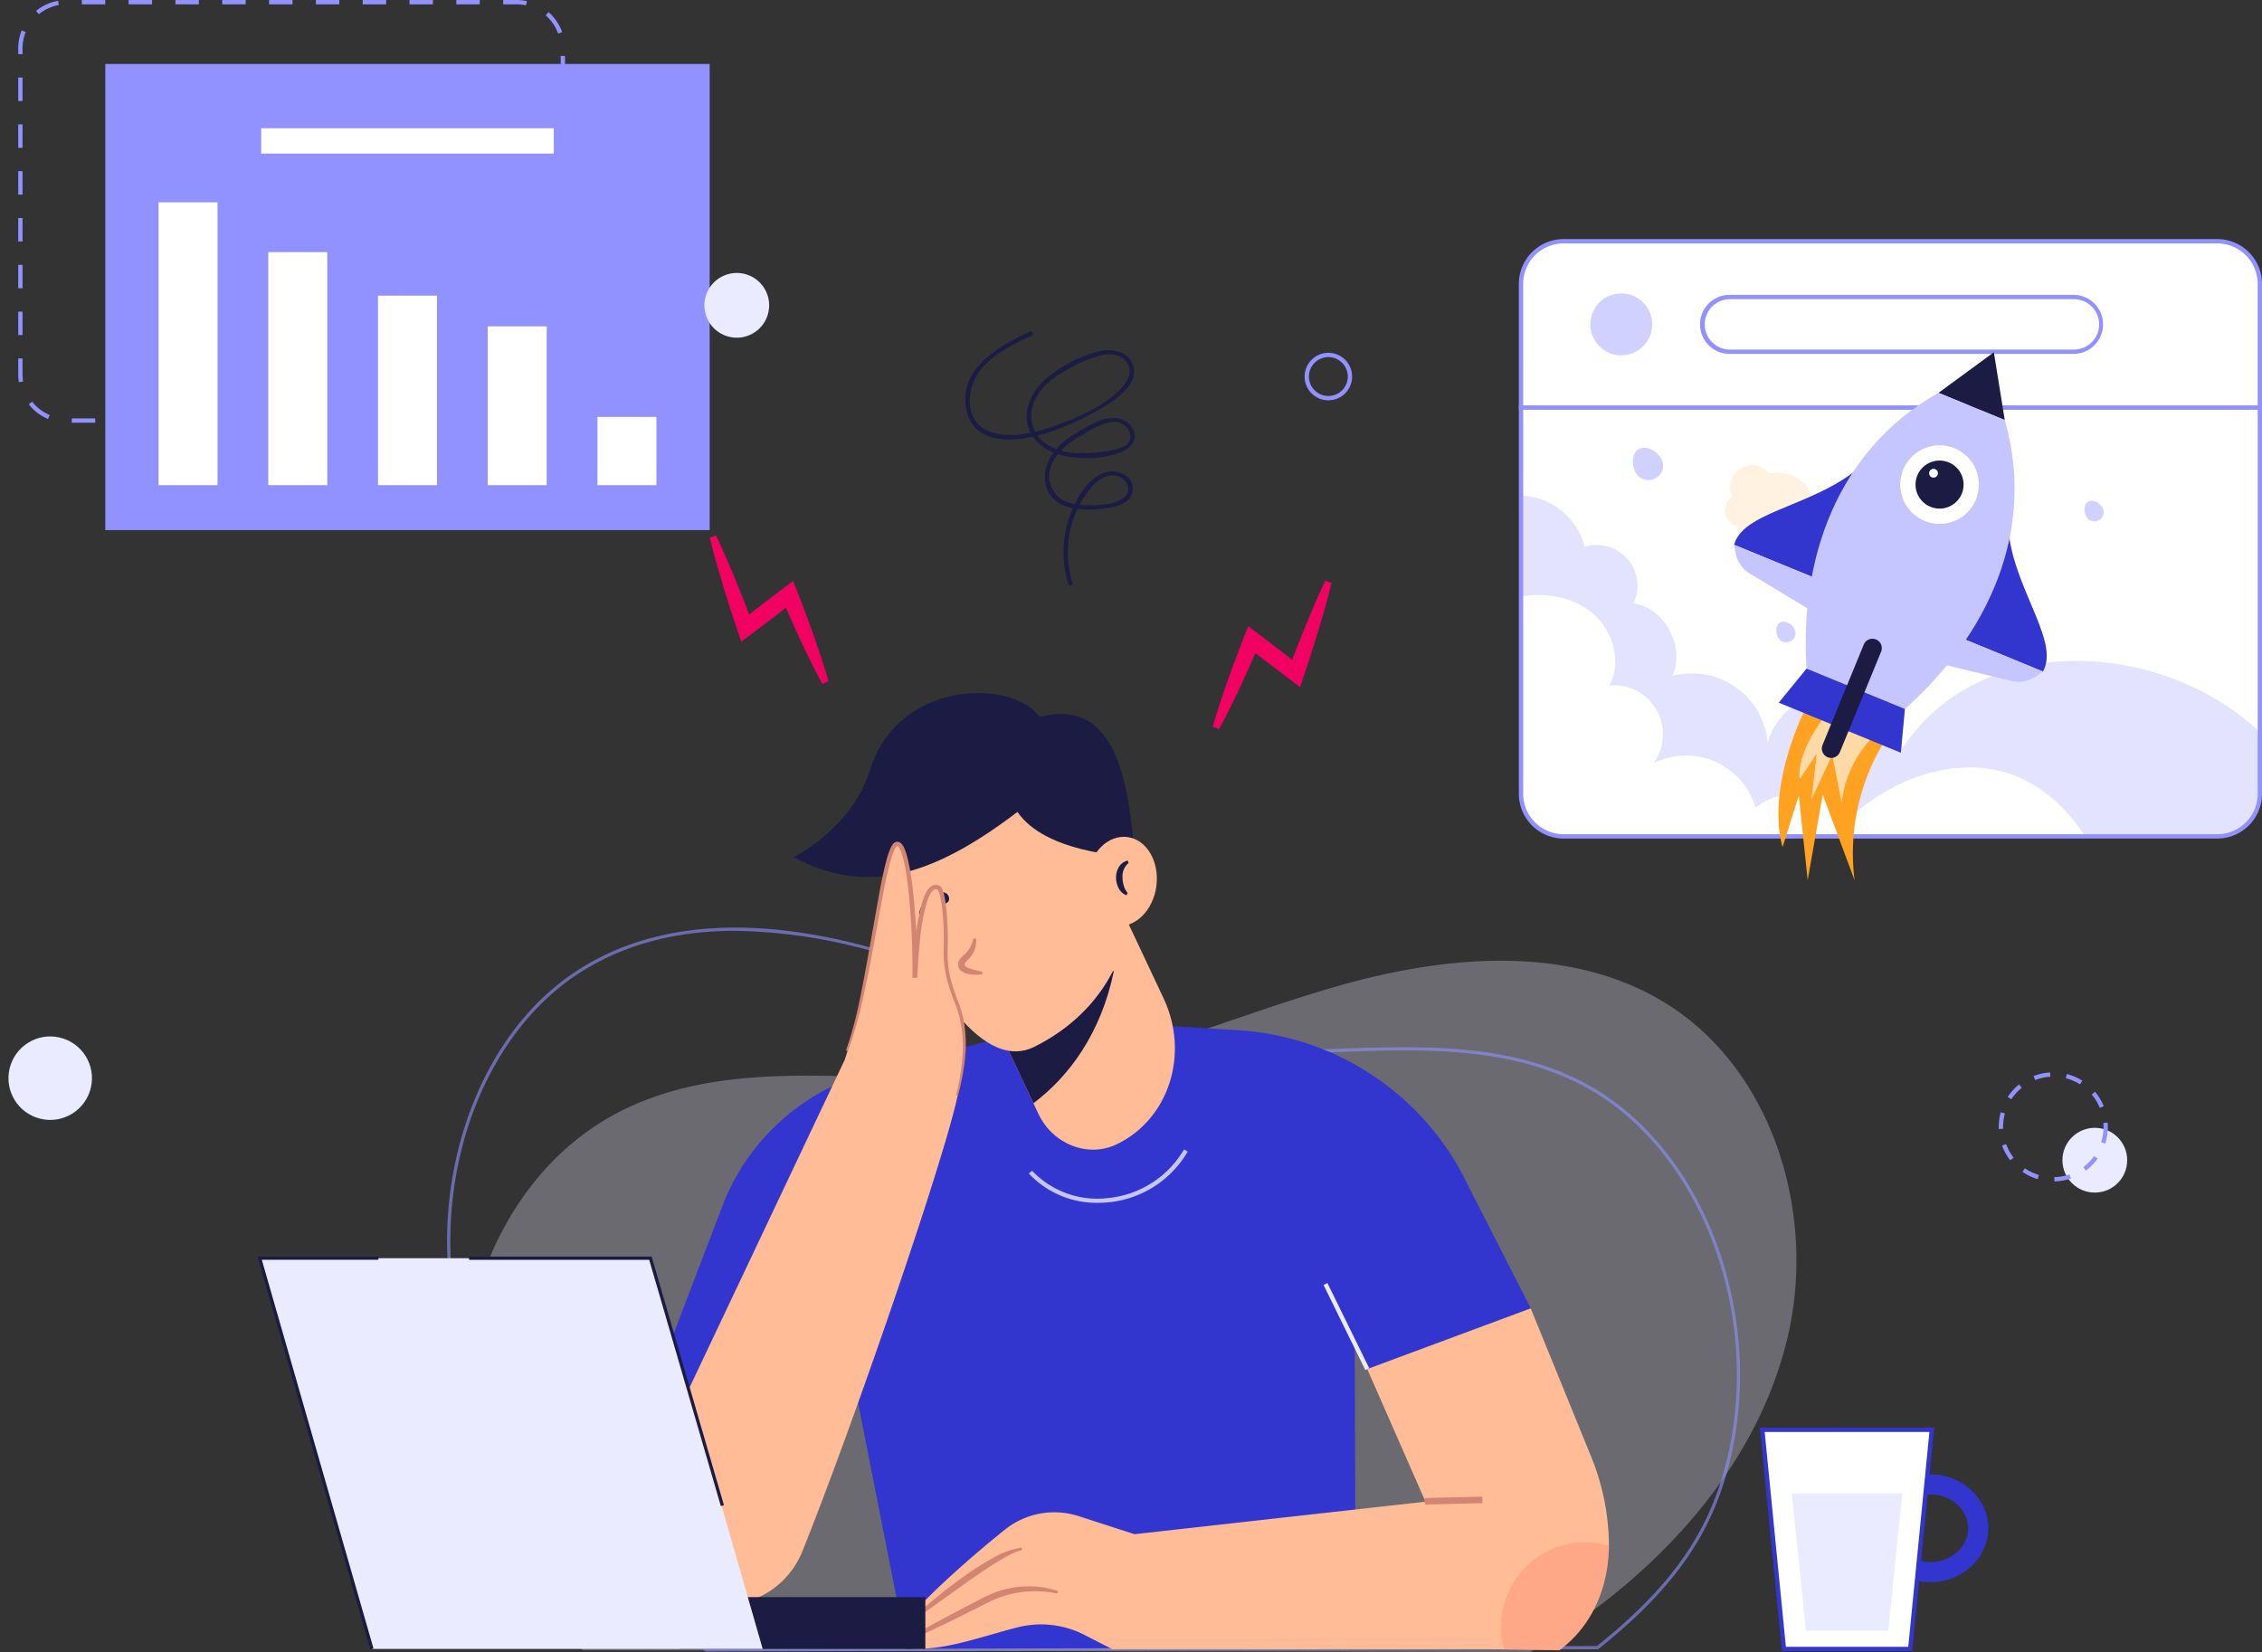<svg xmlns="http://www.w3.org/2000/svg" xmlns:xlink="http://www.w3.org/1999/xlink" width="395.852" height="289.14" viewBox="0 0 395.852 289.14">
  <rect x="0" y="0" width="395.852" height="289.14" fill="#333333" stroke="none"/>
  <defs>
    <style>
      .cls-1 {
        fill: none;
      }

      .cls-2, .cls-6 {
        fill: #ebebff;
      }

      .cls-2 {
        opacity: 0.3;
      }

      .cls-3, .cls-7 {
        fill: #9192ff;
      }

      .cls-11, .cls-15, .cls-3 {
        opacity: 0.6;
      }

      .cls-4 {
        fill: #3335cf;
      }

      .cls-15, .cls-5 {
        fill: #fff;
      }

      .cls-8 {
        fill: #1b1b43;
      }

      .cls-9 {
        fill: #f10161;
      }

      .cls-10 {
        clip-path: url(#clip-path);
      }

      .cls-11, .cls-13 {
        fill: #d1d1ff;
      }

      .cls-12 {
        fill: #fff2e0;
      }

      .cls-14 {
        fill: #ffa121;
      }

      .cls-16 {
        fill: #c5c5ff;
      }

      .cls-17 {
        fill: #ffbc96;
      }

      .cls-18 {
        fill: #d28572;
      }

      .cls-19 {
        fill: #fe5b52;
        opacity: 0.2;
      }
    </style>
    <clipPath id="clip-path">
      <path id="SVGID" class="cls-1" d="M1926.163,558.9a7.452,7.452,0,0,0,7.452,7.452h114.394a7.452,7.452,0,0,0,7.452-7.452V491.29h-129.3Z" transform="translate(-1926.163 -491.29)"/>
    </clipPath>
  </defs>
  <g id="Groupe_650" data-name="Groupe 650" transform="translate(0)">
    <g id="Groupe_619" data-name="Groupe 619" transform="translate(78.242 162.344)">
      <path id="Tracé_562" data-name="Tracé 562" class="cls-2" d="M1072.546,1156.547q2.271-1.34,4.495-2.766c18.886-12.133,35.093-30.009,40.445-51.809s-2.307-47.483-21.484-59.15c-16.673-10.144-38.021-8.243-56.8-2.929s-36.869,13.714-56.281,15.726c-22.992,2.382-47.643-4.151-68.523,5.764-23.175,11-33.622,41.075-26.113,65.607a68.2,68.2,0,0,0,18.508,29.246Z" transform="translate(-883.014 -1029.751)"/>
      <path id="Tracé_563" data-name="Tracé 563" class="cls-3" d="M915.066,1129.639l-.07-.045c-1.481-.94-2.946-1.912-4.356-2.888-20.587-14.246-34.515-33.478-39.219-54.155-5.533-24.322,3.269-50.381,20.929-61.962,13.762-9.024,32.329-10.071,55.185-3.11,5.944,1.81,11.909,4,17.677,6.114,11.849,4.347,24.1,8.841,36.709,10.243,7.8.867,15.937.585,23.8.31,14.467-.505,29.425-1.027,42.58,5.7,21.624,11.056,33.007,41.876,25.377,68.7-3.294,11.58-9.994,20.742-22.4,30.635l-.077.061h-.1Zm5.122-126.134c-10.641,0-19.846,2.521-27.527,7.558-17.469,11.456-26.169,37.263-20.687,61.363,4.672,20.537,18.519,39.649,38.989,53.814,1.382.956,2.817,1.908,4.268,2.831l155.773-.393c12.26-9.791,18.881-18.852,22.134-30.286,7.56-26.58-3.7-57.1-25.09-68.043-13.024-6.658-27.907-6.137-42.3-5.637-7.886.276-16.04.561-23.885-.313-12.676-1.409-24.961-5.916-36.842-10.274-5.761-2.113-11.719-4.3-17.648-6.1A94.025,94.025,0,0,0,920.188,1003.505Z" transform="translate(-869.778 -1002.938)"/>
    </g>
    <g id="Groupe_622" data-name="Groupe 622" transform="translate(307.991 249.864)">
      <g id="Groupe_620" data-name="Groupe 620" transform="translate(19.759 8.179)">
        <path id="Tracé_564" data-name="Tracé 564" class="cls-4" d="M2282.372,1559.732c-5.569,0-10.1-4.232-10.1-9.435s4.53-9.435,10.1-9.435,10.1,4.232,10.1,9.435S2287.941,1559.732,2282.372,1559.732Zm0-15.352c-3.629,0-6.582,2.654-6.582,5.918s2.953,5.917,6.582,5.917,6.583-2.654,6.583-5.917S2286,1544.38,2282.372,1544.38Z" transform="translate(-2272.272 -1540.863)"/>
      </g>
      <g id="Groupe_621" data-name="Groupe 621" transform="translate(0 0)">
        <path id="Tracé_565" data-name="Tracé 565" class="cls-5" d="M2189.432,1535.367h-22.1l-3.778-38.35h29.66Z" transform="translate(-2163.134 -1496.639)"/>
        <path id="Tracé_566" data-name="Tracé 566" class="cls-4" d="M2187.848,1534H2165.06l-3.853-39.106H2191.7Zm-22.1-.756h21.417l3.7-37.594h-28.826Z" transform="translate(-2161.207 -1494.891)"/>
      </g>
      <path id="Tracé_567" data-name="Tracé 567" class="cls-6" d="M2209.431,1583.574h-14.413l-2.464-24.041h19.34Z" transform="translate(-2186.977 -1548.033)"/>
    </g>
    <g id="Groupe_624" data-name="Groupe 624" transform="translate(3.194 0)">
      <path id="Tracé_568" data-name="Tracé 568" class="cls-7" d="M337.208,513.384h-4.1v-.755h4.1a7.694,7.694,0,0,0,2.7-.485l.264.708A8.446,8.446,0,0,1,337.208,513.384Zm-8.193,0h-4.1v-.755h4.1Zm-8.193,0h-4.1v-.755h4.1Zm-8.193,0h-4.1v-.755h4.1Zm-8.193,0h-4.1v-.755h4.1Zm-8.193,0h-4.1v-.755h4.1Zm-8.193,0h-4.1v-.755h4.1Zm-8.193,0h-4.1v-.755h4.1Zm-8.193,0h-4.1v-.755h4.1Zm-8.193,0h-4.1v-.755h4.1Zm-8.255-.653a8.521,8.521,0,0,1-3.38-2.561l.592-.47a7.761,7.761,0,0,0,3.079,2.334Zm88.432-2.31-.574-.492a7.719,7.719,0,0,0,1.7-3.468l.74.151A8.477,8.477,0,0,1,343.649,510.421Zm-93.532-4.129A8.518,8.518,0,0,1,250,504.9v-2.762h.755V504.9a7.744,7.744,0,0,0,.1,1.266Zm95.571-3.84h-.755v-4.1h.755Zm-94.929-4.408H250v-4.1h.755Zm94.929-3.785h-.755v-4.1h.755Zm-94.929-4.408H250v-4.1h.755Zm94.929-3.785h-.755v-4.1h.755Zm-94.929-4.408H250v-4.1h.755Zm94.929-3.785h-.755v-4.1h.755Zm-94.929-4.408H250v-4.1h.755Zm94.929-3.785h-.755v-4.1h.755Zm-94.929-4.408H250v-4.1h.755Zm94.929-3.785h-.755v-4.1h.755Zm-94.929-4.408H250v-4.1h.755Zm94.929-3.785h-.755v-4.1h.755Zm-94.929-4.408H250v-1a8.432,8.432,0,0,1,.608-3.158l.7.281a7.686,7.686,0,0,0-.553,2.877Zm93.725-3.6a7.749,7.749,0,0,0-2.17-3.2l.5-.567a8.508,8.508,0,0,1,2.382,3.51Zm-90.881-3.39-.478-.585a8.468,8.468,0,0,1,3.852-1.773l.133.744A7.713,7.713,0,0,0,253.6,441.894Zm85.268-1.557a7.765,7.765,0,0,0-1.663-.18h-2.338V439.4h2.338a8.5,8.5,0,0,1,1.825.2Zm-8.1-.18h-4.1V439.4h4.1Zm-8.193,0h-4.1V439.4h4.1Zm-8.193,0h-4.1V439.4h4.1Zm-8.193,0h-4.1V439.4h4.1Zm-8.193,0h-4.1V439.4H298Zm-8.193,0h-4.1V439.4h4.1Zm-8.193,0h-4.1V439.4h4.1Zm-8.193,0h-4.1V439.4h4.1Zm-8.193,0h-4.1V439.4h4.1Z" transform="translate(-250.004 -439.402)"/>
      <rect id="Rectangle_298" data-name="Rectangle 298" class="cls-7" width="105.761" height="81.582" transform="translate(15.236 11.196)"/>
      <g id="Groupe_623" data-name="Groupe 623" transform="translate(24.554 35.414)">
        <rect id="Rectangle_299" data-name="Rectangle 299" class="cls-5" width="10.321" height="49.499"/>
        <rect id="Rectangle_300" data-name="Rectangle 300" class="cls-5" width="10.321" height="40.787" transform="translate(19.201 8.712)"/>
        <rect id="Rectangle_301" data-name="Rectangle 301" class="cls-5" width="10.321" height="33.169" transform="translate(38.402 16.33)"/>
        <rect id="Rectangle_302" data-name="Rectangle 302" class="cls-5" width="10.321" height="27.795" transform="translate(57.604 21.704)"/>
        <rect id="Rectangle_303" data-name="Rectangle 303" class="cls-5" width="10.321" height="11.946" transform="translate(76.805 37.553)"/>
      </g>
      <rect id="Rectangle_304" data-name="Rectangle 304" class="cls-5" width="51.206" height="4.438" transform="translate(42.514 22.442)"/>
    </g>
    <g id="Groupe_625" data-name="Groupe 625" transform="translate(124.191 58.022)">
      <path id="Tracé_569" data-name="Tracé 569" class="cls-8" d="M1390.791,416.575c-5.339,2.472-12.447,6.449-11.095,13.52,1.326,6.937,9.7,5.685,14.585,4.027a47.384,47.384,0,0,0,10.336-4.943c2.091-1.34,5.031-3.656,4.317-6.527-.613-2.466-3.475-3.187-5.673-2.735a23.579,23.579,0,0,0-9.329,4.646c-2.268,1.859-4.034,4.753-3.59,7.789.406,2.775,2.7,4.753,5.246,5.623a18.9,18.9,0,0,0,10.68-.107c1.94-.589,3.735-2.347,2.465-4.449-1.5-2.488-4.623-1.886-6.786-.791-2.92,1.479-6.377,3.41-7.821,6.51-1.1,2.354-.922,5.273,1.211,6.977,2.09,1.67,5.106,1.677,7.638,1.483,2.1-.16,5.517-.6,5.85-3.24.336-2.666-2.942-3.877-5.024-3.091-3.226,1.219-5.247,5.2-6.225,8.277a18.691,18.691,0,0,0-.012,11.173c.143.463.873.266.729-.2a17.914,17.914,0,0,1,1.546-14.242c1.2-2.061,3.557-5.32,6.375-4.408,1.505.487,2.572,2.269,1.238,3.61a6.29,6.29,0,0,1-3.776,1.307,15.944,15.944,0,0,1-5.585-.188,4.812,4.812,0,0,1-3.485-6.656c.94-2.494,3.244-4.06,5.438-5.369,2.085-1.244,6.243-3.849,8.039-.769,2.011,3.449-4.531,3.815-6.327,3.951-2.639.2-5.432.1-7.741-1.348a5.887,5.887,0,0,1-2.648-6.978c.893-2.8,3.219-4.667,5.7-6.039a23.363,23.363,0,0,1,6.4-2.74c1.541-.3,3.487-.054,4.406,1.409,1.1,1.751-.211,3.662-1.48,4.857-3.553,3.346-8.92,5.46-13.511,6.872-4.782,1.471-12.626,1.789-12.558-5.249.059-6.087,6.08-9.1,10.854-11.306.441-.2.057-.856-.382-.653Z" transform="translate(-1334.791 -416.536)"/>
      <path id="Tracé_570" data-name="Tracé 570" class="cls-9" d="M1129.168,617.064c1.224,2.575,2.338,5.189,3.422,7.814l1.586,3.952,1.521,3.975-2.269-.668,3.81-2.989c1.272-.994,2.569-1.954,3.853-2.933l1.552-1.184.717,1.795c.516,1.292,1,2.6,1.494,3.9s.953,2.616,1.431,3.924c.45,1.319.92,2.63,1.342,3.96q.658,1.985,1.232,4.005l-1.094.447q-1-1.844-1.928-3.72c-.63-1.245-1.214-2.509-1.817-3.765-.575-1.268-1.171-2.527-1.729-3.8s-1.129-2.544-1.666-3.828l2.269.611c-1.274.991-2.533,2-3.819,2.977l-3.862,2.921-1.64,1.24-.629-1.908-1.333-4.042-1.268-4.065c-.819-2.719-1.608-5.45-2.286-8.219Z" transform="translate(-1128.055 -581.39)"/>
      <path id="Tracé_571" data-name="Tracé 571" class="cls-9" d="M1643.761,662.06c-.678,2.769-1.467,5.5-2.286,8.219l-1.268,4.065-1.333,4.042-.629,1.908-1.64-1.24-3.863-2.921c-1.286-.976-2.545-1.986-3.819-2.977l2.269-.611c-.537,1.283-1.112,2.551-1.666,3.828s-1.154,2.534-1.729,3.8c-.6,1.256-1.187,2.52-1.817,3.766q-.922,1.877-1.928,3.72l-1.094-.447q.575-2.019,1.232-4.005c.423-1.33.893-2.641,1.342-3.96.478-1.308.936-2.623,1.431-3.924s.978-2.606,1.494-3.9l.717-1.795,1.552,1.184c1.284.979,2.581,1.939,3.853,2.933l3.81,2.989-2.269.668,1.521-3.975,1.586-3.952c1.084-2.625,2.2-5.239,3.422-7.815Z" transform="translate(-1534.913 -618.055)"/>
    </g>
    <g id="Groupe_638" data-name="Groupe 638" transform="translate(265.799 41.846)">
      <g id="Groupe_632" data-name="Groupe 632" transform="translate(0 0)">
        <g id="Groupe_628" data-name="Groupe 628" transform="translate(0.378 29.475)">
          <g id="Groupe_627" data-name="Groupe 627" class="cls-10">
            <path id="Tracé_572" data-name="Tracé 572" class="cls-5" d="M1926.163,558.9a7.452,7.452,0,0,0,7.452,7.452h114.394a7.452,7.452,0,0,0,7.452-7.452V491.29h-129.3Z" transform="translate(-1926.163 -491.29)"/>
            <g id="Groupe_626" data-name="Groupe 626" transform="translate(-32.474 7.044)">
              <path id="Tracé_573" data-name="Tracé 573" class="cls-11" d="M1763.8,588.547a11.945,11.945,0,0,1,23.443-1.65,7.136,7.136,0,0,1,8.561,9.87c5.5.867,9.118,7.68,6.764,12.722a13.344,13.344,0,0,1,16.71,11.654,12.147,12.147,0,0,1,23.589.983c16.389-24.923,59.418-17.711,71.677,9.933l-17.788,45.192-105.529,2.4-47.6-54.087Z" transform="translate(-1743.627 -569.554)"/>
              <path id="Tracé_574" data-name="Tracé 574" class="cls-5" d="M1817.353,682.99c3.861-2.885,8.041-5.515,12.724-6.653s9.973-.6,13.767,2.376,5.559,8.656,3.263,12.893a8.608,8.608,0,0,1,7.744,13.615,12.668,12.668,0,0,1,17.831,7.771,11.747,11.747,0,0,1,16.353,1.986c7.833-7.455,19.8-11.565,29.737-7.292,5.761,2.478,10.168,7.443,13.151,12.96s4.7,11.615,6.385,17.655l-89.621,8.106-37.5-12.019Z" transform="translate(-1799.169 -650.007)"/>
              <path id="Tracé_575" data-name="Tracé 575" class="cls-12" d="M2263.4,565.573a11.673,11.673,0,0,0-7.687-.578,7.753,7.753,0,0,0-13.147,7.978,5.7,5.7,0,0,0,2.043,10.3,7.878,7.878,0,0,0-.077,1.036,7.755,7.755,0,0,0,15.3,1.787,5.688,5.688,0,0,0,8.061-7.037,6.216,6.216,0,0,0,1.845-2.438C2271.391,572.663,2268.553,567.718,2263.4,565.573Z" transform="translate(-2151.748 -556.533)"/>
              <path id="Tracé_576" data-name="Tracé 576" class="cls-12" d="M2138.462,549.925a5.877,5.877,0,0,0-3.871-.291,3.9,3.9,0,0,0-6.62,4.017,2.868,2.868,0,0,0,1.029,5.185,3.9,3.9,0,0,0,7.666,1.421,2.864,2.864,0,0,0,4.059-3.543,3.13,3.13,0,0,0,.929-1.228C2142.484,553.495,2141.055,551,2138.462,549.925Z" transform="translate(-2058.559 -545.093)"/>
              <path id="Tracé_577" data-name="Tracé 577" class="cls-13" d="M2041.414,533.393a2.388,2.388,0,0,1-.495,2.221,2.564,2.564,0,0,1-4.463-.986,3.811,3.811,0,0,1-.1-2.34C2037.244,529.623,2040.795,531.177,2041.414,533.393Z" transform="translate(-1984.161 -530.882)"/>
              <path id="Tracé_578" data-name="Tracé 578" class="cls-13" d="M2180.578,703.6a1.518,1.518,0,0,1-.314,1.411,1.628,1.628,0,0,1-2.834-.626,2.421,2.421,0,0,1-.065-1.486C2177.93,701.205,2180.185,702.192,2180.578,703.6Z" transform="translate(-2100.127 -671.562)"/>
              <path id="Tracé_579" data-name="Tracé 579" class="cls-13" d="M2483.765,584.677a1.516,1.516,0,0,1-.314,1.411,1.628,1.628,0,0,1-2.834-.626,2.417,2.417,0,0,1-.065-1.486C2481.117,582.283,2483.372,583.27,2483.765,584.677Z" transform="translate(-2349.376 -573.796)"/>
            </g>
          </g>
        </g>
        <path id="Tracé_580" data-name="Tracé 580" class="cls-7" d="M2046.262,564.984H1931.869a7.839,7.839,0,0,1-7.83-7.83V489.166h130.054v67.988A7.839,7.839,0,0,1,2046.262,564.984ZM1924.8,489.921v67.233a7.082,7.082,0,0,0,7.074,7.074h114.394a7.083,7.083,0,0,0,7.074-7.074V489.921Z" transform="translate(-1924.039 -460.069)"/>
        <g id="Groupe_631" data-name="Groupe 631">
          <g id="Groupe_629" data-name="Groupe 629">
            <path id="Tracé_581" data-name="Tracé 581" class="cls-5" d="M2048.009,327.734H1933.615a7.452,7.452,0,0,0-7.452,7.452v21.645h129.3V335.186A7.452,7.452,0,0,0,2048.009,327.734Z" transform="translate(-1925.785 -327.356)"/>
            <path id="Tracé_582" data-name="Tracé 582" class="cls-7" d="M2054.093,355.463H1924.039V333.441a7.839,7.839,0,0,1,7.83-7.83h114.394a7.839,7.839,0,0,1,7.83,7.83Zm-129.3-.755h128.542V333.441a7.083,7.083,0,0,0-7.074-7.074H1931.869a7.082,7.082,0,0,0-7.074,7.074Z" transform="translate(-1924.039 -325.611)"/>
          </g>
          <ellipse id="Ellipse_42" data-name="Ellipse 42" class="cls-13" cx="5.416" cy="5.416" rx="5.416" ry="5.416" transform="translate(12.509 9.511)"/>
          <g id="Groupe_630" data-name="Groupe 630" transform="translate(31.779 9.762)">
            <path id="Tracé_583" data-name="Tracé 583" class="cls-5" d="M2169.78,392.182h-60.2a4.786,4.786,0,0,1-4.786-4.786h0a4.786,4.786,0,0,1,4.786-4.786h60.2a4.786,4.786,0,0,1,4.786,4.786h0A4.786,4.786,0,0,1,2169.78,392.182Z" transform="translate(-2104.415 -382.232)"/>
            <path id="Tracé_584" data-name="Tracé 584" class="cls-7" d="M2168.034,390.813h-60.2a5.164,5.164,0,1,1,0-10.327h60.2a5.164,5.164,0,0,1,0,10.327Zm-60.2-9.572a4.408,4.408,0,0,0,0,8.817h60.2a4.408,4.408,0,0,0,0-8.817Z" transform="translate(-2102.668 -380.486)"/>
          </g>
        </g>
      </g>
      <g id="Groupe_637" data-name="Groupe 637" transform="translate(37.669 19.809)">
        <g id="Groupe_633" data-name="Groupe 633" transform="translate(7.752 62.419)">
          <path id="Tracé_585" data-name="Tracé 585" class="cls-14" d="M1940.366,857.946s-6.685,13.32-3.786,23.781l2.847-9.066,1.547,14.861,2.631-15,5.583,14.99a37.535,37.535,0,0,1,5.643-25Z" transform="translate(-1935.851 -857.522)"/>
          <path id="Tracé_586" data-name="Tracé 586" class="cls-15" d="M1962.063,855.564s-6.013,6.56-5.493,12.377l3-4.6-.915,8.054,3.62-7.786,1.665,8.453a19.614,19.614,0,0,1,6.844-12.876Z" transform="translate(-1952.858 -855.564)"/>
        </g>
        <g id="Groupe_636" data-name="Groupe 636">
          <g id="Groupe_634" data-name="Groupe 634" transform="translate(0 18.513)">
            <path id="Tracé_587" data-name="Tracé 587" class="cls-4" d="M1915.972,608.765c-8.072,8.464-21.986,8.844-23.693,15.181l16.323,6.7Z" transform="translate(-1892.279 -608.765)"/>
            <path id="Tracé_588" data-name="Tracé 588" class="cls-16" d="M1892.279,694.1l.263,1.418a5.376,5.376,0,0,0,2.508,3.624l10.843,6.545,2.709-4.89Z" transform="translate(-1892.279 -678.916)"/>
          </g>
          <g id="Groupe_635" data-name="Groupe 635" transform="translate(36.223 28.425)">
            <path id="Tracé_589" data-name="Tracé 589" class="cls-4" d="M2114.479,664.481c-.2,11.695,9.438,21.738,6.2,27.447l-16.323-6.7Z" transform="translate(-2102.851 -664.481)"/>
            <path id="Tracé_590" data-name="Tracé 590" class="cls-16" d="M2113.718,787.814l-1.183.825a5.376,5.376,0,0,1-4.33.818l-12.316-2.957,1.507-5.383Z" transform="translate(-2095.888 -760.367)"/>
          </g>
          <path id="Tracé_591" data-name="Tracé 591" class="cls-8" d="M2103.023,504.705l-9.691,7.1,11.6,4.761Z" transform="translate(-2057.564 -504.705)"/>
          <path id="Tracé_592" data-name="Tracé 592" class="cls-16" d="M1980.125,599.931c14.342-12.766,23.088-31,17.466-50.563l-11.6-4.759c-17.739,9.973-24.324,29.1-23.082,48.258Z" transform="translate(-1950.225 -537.511)"/>
          <path id="Tracé_593" data-name="Tracé 593" class="cls-4" d="M1941.083,815.872l-4.87,5.963,21.366,8.767.717-7.667Z" transform="translate(-1928.397 -760.514)"/>
          <path id="Tracé_594" data-name="Tracé 594" class="cls-8" d="M1979.634,807.271h0a1.64,1.64,0,0,1-.9-2.14l7.213-17.578a1.64,1.64,0,0,1,2.14-.895h0a1.64,1.64,0,0,1,.895,2.14l-7.213,17.578A1.64,1.64,0,0,1,1979.634,807.271Z" transform="translate(-1963.256 -736.396)"/>
          <ellipse id="Ellipse_43" data-name="Ellipse 43" class="cls-5" cx="6.88" cy="6.88" rx="6.88" ry="6.88" transform="matrix(0.966, -0.26, 0.26, 0.966, 27.522, 18.301)"/>
          <ellipse id="Ellipse_44" data-name="Ellipse 44" class="cls-8" cx="4.203" cy="4.203" rx="4.203" ry="4.203" transform="matrix(0.923, -0.386, 0.386, 0.923, 30.456, 20.899)"/>
          <path id="Tracé_595" data-name="Tracé 595" class="cls-5" d="M2085.635,620.422a.769.769,0,1,1-.419-1A.769.769,0,0,1,2085.635,620.422Z" transform="translate(-2050.019 -598.964)"/>
        </g>
      </g>
    </g>
    <g id="Groupe_645" data-name="Groupe 645" transform="translate(105.006 121.299)">
      <g id="Groupe_639" data-name="Groupe 639" transform="translate(0 57.198)">
        <path id="Tracé_596" data-name="Tracé 596" class="cls-4" d="M1128.346,1095.333l-26.259-1.595-34.262,9.053a38.589,38.589,0,0,0-26.2,23.547l-21.408,56.063,42.068-37.277,11.587,58.69,78.589-.252-.252-81.486Z" transform="translate(-1020.218 -1093.738)"/>
        <path id="Tracé_597" data-name="Tracé 597" class="cls-16" d="M1454.14,1230.494a16.238,16.238,0,0,1-12.142-5.129l.562-.5a15.741,15.741,0,0,0,13.3,4.794,17.338,17.338,0,0,0,13.3-8.514l.649.388a18.089,18.089,0,0,1-13.878,8.879C1455.329,1230.465,1454.732,1230.494,1454.14,1230.494Z" transform="translate(-1366.962 -1198.476)"/>
      </g>
      <g id="Groupe_641" data-name="Groupe 641" transform="translate(33.881)">
        <path id="Tracé_598" data-name="Tracé 598" class="cls-17" d="M1396.655,988.674c-5.033,2.433-11.214.03-13.745-5.35l-.854-1.821-8.66-18.4-5.3-11.267,25.594-12.37,11.146,23.682C1409.418,972.888,1405.768,984.268,1396.655,988.674Z" transform="translate(-1340.091 -909.712)"/>
        <path id="Tracé_599" data-name="Tracé 599" class="cls-8" d="M1420.612,1045.613c-2.252,10.972-7.881,18.491-14.078,23.153l-8.66-18.4Z" transform="translate(-1364.569 -996.976)"/>
        <path id="Tracé_600" data-name="Tracé 600" class="cls-17" d="M1344.719,868.912c0,13.251-7.471,22.334-16.948,27.016-9.752,4.819-19.935-13.695-24.8-26.071-5.048-12.846,8.85-22.481,20.485-22.481S1344.719,855.662,1344.719,868.912Z" transform="translate(-1285.675 -834.006)"/>
        <path id="Tracé_601" data-name="Tracé 601" class="cls-8" d="M1270.239,799.573c-1.134-13.6-3.9-26.46-16.5-23.174-4.786-6.675-24.811-6.549-29.722,9.32-3.169,10.237-13.35,15.239-13.35,15.239,12.217,6.423,23.479,4.018,39.169-7.934,4.912,7.179,18.892,7.682,18.892,7.682Z" transform="translate(-1210.667 -772.223)"/>
        <ellipse id="Ellipse_45" data-name="Ellipse 45" class="cls-17" cx="7.84" cy="6.129" rx="7.84" ry="6.129" transform="translate(50.327 39.967) rotate(-82.69)"/>
        <path id="Tracé_602" data-name="Tracé 602" class="cls-8" d="M1530.032,937.446a3.086,3.086,0,0,0-1.073,2.552,5.224,5.224,0,0,0,.223,1.434,3.528,3.528,0,0,0,.681,1.289l-.224.382a2.516,2.516,0,0,1-1.373-1.281,3.939,3.939,0,0,1-.435-1.821,3.5,3.5,0,0,1,.5-1.84,2.416,2.416,0,0,1,1.518-1.118Z" transform="translate(-1471.407 -907.721)"/>
        <g id="Groupe_640" data-name="Groupe 640" transform="translate(21.967 34.83)">
          <path id="Tracé_604" data-name="Tracé 604" class="cls-8" d="M1334.229,972.157c.358.49,1.982-1.2,2.916-1.631.8-.37,2.493-.333,2.214-1.614-.252-1.155-1.984-1.192-3.314-.222S1333.871,971.666,1334.229,972.157Z" transform="translate(-1334.146 -968.002)"/>
          <path id="Tracé_606" data-name="Tracé 606" class="cls-18" d="M1375.68,1013.607a4.639,4.639,0,0,1-.491,2.5,4.4,4.4,0,0,1-.8,1.06,3.741,3.741,0,0,0-.661.733.623.623,0,0,0-.043.3c0,.082.018.087.013.1s.034.047.054.083a2.259,2.259,0,0,0,.806.443,21.971,21.971,0,0,0,2.23.591l-.01.443a7.1,7.1,0,0,1-2.5-.078,2.867,2.867,0,0,1-1.312-.618,1.548,1.548,0,0,1-.286-.4,1.353,1.353,0,0,1-.119-.478,1.6,1.6,0,0,1,.144-.867,3.652,3.652,0,0,1,.932-1.032,4.6,4.6,0,0,0,.719-.778,6.5,6.5,0,0,0,.877-2.042Z" transform="translate(-1365.722 -1005.457)"/>
        </g>
      </g>
      <path id="Tracé_607" data-name="Tracé 607" class="cls-4" d="M1671.786,1130.079a47.755,47.755,0,0,0-40.232-27.159l-3.544-.219,26.14,59.523,28.611-10.621Z" transform="translate(-1519.882 -1043.908)"/>
      <g id="Groupe_642" data-name="Groupe 642" transform="translate(6.351 26.022)">
        <path id="Tracé_608" data-name="Tracé 608" class="cls-17" d="M1110.149,941.443c-.284-4.345.472-14.547-2.173-13.413s-3.306,15.868-3.306,15.868-.378-24.559-3.212-23.425-2.834,18.891-9.068,37.783l-35.013,73.945a15.07,15.07,0,0,0,10.756,21.244h0a15.071,15.071,0,0,0,16.845-9.172c9.068-22.533,25.725-71.161,27.342-80.632,1.322-7.746.981-11.1.47-13.087C1111.946,947.263,1110.37,944.833,1110.149,941.443Z" transform="translate(-1055.918 -920.089)"/>
        <path id="Tracé_609" data-name="Tracé 609" class="cls-18" d="M1262.167,955.025a66.139,66.139,0,0,0,2.424-9c.642-3.047,1.183-6.117,1.738-9.185l1.642-9.216c.289-1.535.589-3.07.948-4.6.181-.764.375-1.527.617-2.285a10.472,10.472,0,0,1,.43-1.135,3.941,3.941,0,0,1,.313-.566,1.207,1.207,0,0,1,.651-.519l-.028.008a1.851,1.851,0,0,1,.337-.036,1.5,1.5,0,0,1,.31.1,1.329,1.329,0,0,1,.4.337,2.99,2.99,0,0,1,.434.736,9.77,9.77,0,0,1,.5,1.488,30.424,30.424,0,0,1,.612,3c.316,2.007.531,4.02.7,6.036.327,4.032.5,8.073.462,12.122l-.86-.018c.095-2.287.266-4.556.526-6.827a36.1,36.1,0,0,1,1.306-6.761,8.176,8.176,0,0,1,.738-1.633,2.781,2.781,0,0,1,.655-.736,1.442,1.442,0,0,1,1.085-.287,2.755,2.755,0,0,1,.265.083.723.723,0,0,1,.278.139,1.784,1.784,0,0,1,.149.133.863.863,0,0,1,.083.12,1.724,1.724,0,0,1,.133.234,5.241,5.241,0,0,1,.293.874,15.913,15.913,0,0,1,.317,1.716,49.994,49.994,0,0,1,.354,6.851c-.007,1.151-.079,2.269.02,3.375a18.819,18.819,0,0,0,.579,3.294,33.332,33.332,0,0,0,1.054,3.2,20.193,20.193,0,0,1,1.048,3.282,22.724,22.724,0,0,1,.332,6.86,39.891,39.891,0,0,1-1.251,6.726l-.328-.086a39.462,39.462,0,0,0,1.115-6.678,22.189,22.189,0,0,0-.445-6.692,20.8,20.8,0,0,0-1.051-3.192,33.98,33.98,0,0,1-1.095-3.259,19.506,19.506,0,0,1-.621-3.4c-.11-1.159-.043-2.317-.044-3.435a49.421,49.421,0,0,0-.39-6.746,15.319,15.319,0,0,0-.312-1.631,4.611,4.611,0,0,0-.249-.738.947.947,0,0,0-.077-.135c-.028-.059-.047-.063-.047-.063.02-.014-.061-.029-.1-.044s-.093-.036-.139-.049c-.335-.053-.7.242-.969.691a7.485,7.485,0,0,0-.648,1.47,35.437,35.437,0,0,0-1.227,6.608c-.242,2.244-.4,4.509-.477,6.762l-.86-.018c.038-4.015-.094-8.041-.4-12.047-.155-2-.358-4-.658-5.981a29.692,29.692,0,0,0-.579-2.927,9.075,9.075,0,0,0-.455-1.376,2.309,2.309,0,0,0-.323-.566.644.644,0,0,0-.166-.157c-.02,0-.033-.012-.049-.02a.029.029,0,0,1-.039,0l-.028.008a.675.675,0,0,0-.223.224,3.2,3.2,0,0,0-.253.456,9.665,9.665,0,0,0-.4,1.05c-.237.726-.433,1.475-.615,2.227-.363,1.507-.671,3.033-.969,4.561l-1.695,9.2c-.559,3.071-1.169,6.134-1.863,9.181a66.55,66.55,0,0,1-2.594,9.015Z" transform="translate(-1225.475 -918.493)"/>
      </g>
      <g id="Groupe_644" data-name="Groupe 644" transform="translate(51.498 103.255)">
        <path id="Tracé_610" data-name="Tracé 610" class="cls-17" d="M1817.231,1419.109c-.129,8.705-3.922,14.788-8.675,18.295l-9.65-.151-2.388-.038h-.053l-11.343-25.821-.022-.06-10.164-23.139,28.609-10.625,10.678,26.207A41.719,41.719,0,0,1,1817.231,1419.109Z" transform="translate(-1692.168 -1373.131)"/>
        <path id="Tracé_611" data-name="Tracé 611" class="cls-17" d="M1426.836,1552.487l-75.1,8.4-9.772-3.157a13.847,13.847,0,0,0-12.9,2.351c-8.521,6.806-22.376,19.352-18.785,20.362,6.045,1.7,13.941-1.481,21.029-3.261a16.643,16.643,0,0,1,11.644,1.322l4.913,2.517,74.819-.011Z" transform="translate(-1309.693 -1516.93)"/>
        <g id="Groupe_643" data-name="Groupe 643" transform="translate(2.371 46.293)">
          <path id="Tracé_612" data-name="Tracé 612" class="cls-18" d="M1323.019,1660.13c2.027-1.185,4.084-2.311,6.149-3.422s4.153-2.176,6.228-3.267a24.179,24.179,0,0,1,3.262-1.485,16.392,16.392,0,0,1,3.524-.811,17.936,17.936,0,0,1,3.6-.041,16.2,16.2,0,0,1,3.5.749l-.116.428a19,19,0,0,0-3.43-.386,17.022,17.022,0,0,0-3.413.231,17.6,17.6,0,0,0-3.291.872,27.076,27.076,0,0,0-3.124,1.444c-2.1,1.037-4.185,2.114-6.3,3.119s-4.232,2.021-6.382,2.964Z" transform="translate(-1323.019 -1644.238)"/>
          <path id="Tracé_613" data-name="Tracé 613" class="cls-18" d="M1329.162,1624.978c1.364-1.292,2.79-2.5,4.247-3.685s2.947-2.318,4.478-3.4a53.287,53.287,0,0,1,4.756-3.039,14.5,14.5,0,0,1,5.345-2.012l.037.442a10.008,10.008,0,0,0-2.495,1.026c-.817.408-1.6.906-2.381,1.4-1.562.987-3.086,2.051-4.612,3.11s-3.025,2.166-4.546,3.243-3.019,2.191-4.546,3.266Z" transform="translate(-1328.069 -1612.837)"/>
        </g>
        <rect id="Rectangle_305" data-name="Rectangle 305" class="cls-18" width="10.079" height="1.133" transform="translate(92.822 37.633) rotate(-1.406)"/>
        <rect id="Rectangle_306" data-name="Rectangle 306" class="cls-6" width="0.756" height="16.594" transform="translate(75.116 0.333) rotate(-26.153)"/>
        <path id="Tracé_614" data-name="Tracé 614" class="cls-19" d="M1925.447,1608.3c-.129,8.705-3.922,14.788-8.675,18.295l-9.65-.151a.067.067,0,0,1-.008-.038,14.727,14.727,0,0,1,14.191-18.7A14.444,14.444,0,0,1,1925.447,1608.3Z" transform="translate(-1800.384 -1562.327)"/>
      </g>
    </g>
    <g id="Groupe_647" data-name="Groupe 647" transform="translate(45.061 219.921)">
      <g id="Groupe_646" data-name="Groupe 646" transform="translate(0.376 0.284)">
        <rect id="Rectangle_307" data-name="Rectangle 307" class="cls-8" width="43.073" height="9.068" transform="translate(73.425 59.32)"/>
        <path id="Tracé_615" data-name="Tracé 615" class="cls-6" d="M773.413,1396.561H705.026l-19.647-68.387h68.388Z" transform="translate(-685.378 -1328.174)"/>
      </g>
      <path id="Tracé_616" data-name="Tracé 616" class="cls-8" d="M703.015,1395.328l-19.751-68.75h21.157v.567h-20.4l19.543,68.026Z" transform="translate(-683.264 -1326.578)"/>
      <path id="Tracé_617" data-name="Tracé 617" class="cls-8" d="M935.449,1370.248l-12.535-43.1H891.389v-.567h31.95l12.654,43.511Z" transform="translate(-854.363 -1326.578)"/>
    </g>
    <g id="Groupe_649" data-name="Groupe 649" transform="translate(0 46.389)">
      <ellipse id="Ellipse_49" data-name="Ellipse 49" class="cls-6" cx="5.667" cy="5.667" rx="5.667" ry="5.667" transform="translate(121.89 10.864) rotate(-73.435)"/>
      <ellipse id="Ellipse_50" data-name="Ellipse 50" class="cls-6" cx="7.305" cy="7.305" rx="7.305" ry="7.305" transform="translate(0 147.743) rotate(-76.717)"/>
      <g id="Groupe_648" data-name="Groupe 648" transform="translate(349.785 141.311)">
        <ellipse id="Ellipse_51" data-name="Ellipse 51" class="cls-6" cx="5.667" cy="5.667" rx="5.667" ry="5.667" transform="translate(11.142 9.691)"/>
        <path id="Tracé_618" data-name="Tracé 618" class="cls-7" d="M2405.864,1164.533l-.014-.756a8.759,8.759,0,0,0,2.674-.469l.244.714A9.521,9.521,0,0,1,2405.864,1164.533Zm-2.921-.4a9.5,9.5,0,0,1-2.661-1.273l.428-.623a8.732,8.732,0,0,0,2.45,1.171Zm8.434-1.491-.452-.606a8.856,8.856,0,0,0,1.9-1.939l.615.439A9.581,9.581,0,0,1,2411.376,1162.646Zm-13.24-1.805a9.536,9.536,0,0,1-1.429-2.581l.71-.259a8.8,8.8,0,0,0,1.315,2.377Zm16.63-2.935-.72-.231a8.775,8.775,0,0,0,.418-2.684c0-.233-.009-.463-.026-.69l.753-.06c.019.248.03.5.029.751A9.537,9.537,0,0,1,2414.766,1157.906Zm-18.624-2.538c-.006-.124-.008-.249-.009-.375a9.564,9.564,0,0,1,.346-2.556l.729.2a8.793,8.793,0,0,0-.318,2.353c0,.115,0,.231.007.346Zm17.668-3.71a8.783,8.783,0,0,0-1.406-2.321l.578-.486a9.513,9.513,0,0,1,1.527,2.521Zm-15.479-1.491-.631-.416a9.556,9.556,0,0,1,1.98-2.184l.475.588A8.8,8.8,0,0,0,2398.33,1150.168Zm12.024-2.616a8.677,8.677,0,0,0-2.493-1.074l.187-.733a9.474,9.474,0,0,1,2.709,1.167Zm-7.851-.758-.272-.7a9.487,9.487,0,0,1,2.883-.625l.043.755A8.73,8.73,0,0,0,2402.5,1146.794Z" transform="translate(-2396.133 -1145.465)"/>
      </g>
      <path id="Tracé_619" data-name="Tracé 619" class="cls-7" d="M1717.458,445.8a4.156,4.156,0,1,1,4.156-4.156A4.161,4.161,0,0,1,1717.458,445.8Zm0-7.556a3.4,3.4,0,1,0,3.4,3.4A3.4,3.4,0,0,0,1717.458,438.243Z" transform="translate(-1484.994 -422.128)"/>
    </g>
  </g>
</svg>
